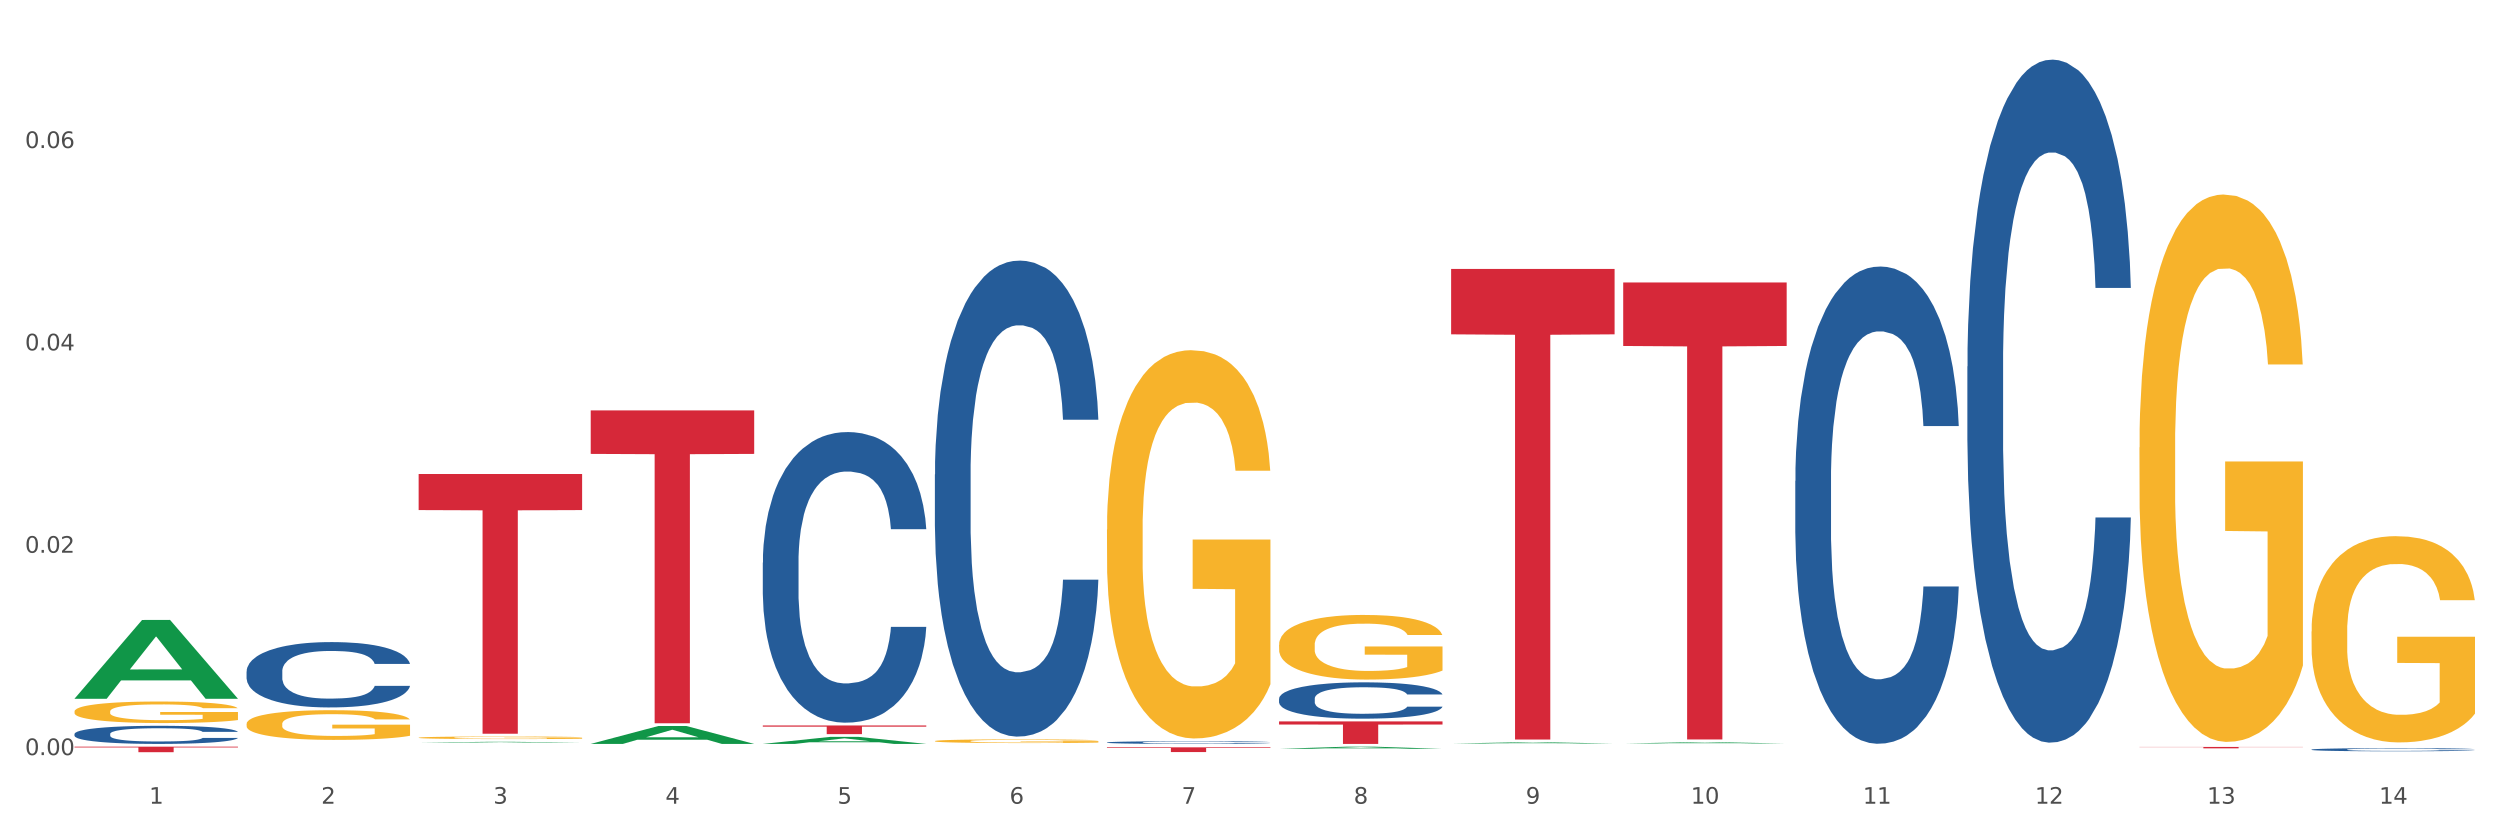 <?xml version="1.0" encoding="utf-8" standalone="no"?>
<!DOCTYPE svg PUBLIC "-//W3C//DTD SVG 1.1//EN"
  "http://www.w3.org/Graphics/SVG/1.1/DTD/svg11.dtd">
<svg xmlns:xlink="http://www.w3.org/1999/xlink" width="1080pt" height="360pt" viewBox="0 0 1080 360" xmlns="http://www.w3.org/2000/svg" version="1.1">
 <rect x="0" y="0" width="1080" height="360" fill="#333333" stroke="none"/>
 <defs>
  <style type="text/css">*{stroke-linejoin: round; stroke-linecap: butt}</style>
 </defs>
 <g id="figure_1">
  <g id="patch_1">
   <path d="M 0 360 
L 1080 360 
L 1080 0 
L 0 0 
z
" style="fill: #ffffff; stroke: #ffffff; stroke-linejoin: miter"/>
  </g>
  <g id="axes_1">
   <g id="matplotlib.axis_1">
    <g id="xtick_1">
     <g id="text_1">
      <!-- 1 -->
      <g style="fill: #4d4d4d" transform="translate(64.432 347.204) scale(0.096 -0.096)">
       <defs>
        <path id="DejaVuSans-31" d="M 794 531 
L 1825 531 
L 1825 4091 
L 703 3866 
L 703 4441 
L 1819 4666 
L 2450 4666 
L 2450 531 
L 3481 531 
L 3481 0 
L 794 0 
L 794 531 
z
" transform="scale(0.016)"/>
       </defs>
       <use xlink:href="#DejaVuSans-31"/>
      </g>
     </g>
    </g>
    <g id="xtick_2">
     <g id="text_2">
      <!-- 2 -->
      <g style="fill: #4d4d4d" transform="translate(138.771 347.204) scale(0.096 -0.096)">
       <defs>
        <path id="DejaVuSans-32" d="M 1228 531 
L 3431 531 
L 3431 0 
L 469 0 
L 469 531 
Q 828 903 1448 1529 
Q 2069 2156 2228 2338 
Q 2531 2678 2651 2914 
Q 2772 3150 2772 3378 
Q 2772 3750 2511 3984 
Q 2250 4219 1831 4219 
Q 1534 4219 1204 4116 
Q 875 4013 500 3803 
L 500 4441 
Q 881 4594 1212 4672 
Q 1544 4750 1819 4750 
Q 2544 4750 2975 4387 
Q 3406 4025 3406 3419 
Q 3406 3131 3298 2873 
Q 3191 2616 2906 2266 
Q 2828 2175 2409 1742 
Q 1991 1309 1228 531 
z
" transform="scale(0.016)"/>
       </defs>
       <use xlink:href="#DejaVuSans-32"/>
      </g>
     </g>
    </g>
    <g id="xtick_3">
     <g id="text_3">
      <!-- 3 -->
      <g style="fill: #4d4d4d" transform="translate(213.109 347.204) scale(0.096 -0.096)">
       <defs>
        <path id="DejaVuSans-33" d="M 2597 2516 
Q 3050 2419 3304 2112 
Q 3559 1806 3559 1356 
Q 3559 666 3084 287 
Q 2609 -91 1734 -91 
Q 1441 -91 1130 -33 
Q 819 25 488 141 
L 488 750 
Q 750 597 1062 519 
Q 1375 441 1716 441 
Q 2309 441 2620 675 
Q 2931 909 2931 1356 
Q 2931 1769 2642 2001 
Q 2353 2234 1838 2234 
L 1294 2234 
L 1294 2753 
L 1863 2753 
Q 2328 2753 2575 2939 
Q 2822 3125 2822 3475 
Q 2822 3834 2567 4026 
Q 2313 4219 1838 4219 
Q 1578 4219 1281 4162 
Q 984 4106 628 3988 
L 628 4550 
Q 988 4650 1302 4700 
Q 1616 4750 1894 4750 
Q 2613 4750 3031 4423 
Q 3450 4097 3450 3541 
Q 3450 3153 3228 2886 
Q 3006 2619 2597 2516 
z
" transform="scale(0.016)"/>
       </defs>
       <use xlink:href="#DejaVuSans-33"/>
      </g>
     </g>
    </g>
    <g id="xtick_4">
     <g id="text_4">
      <!-- 4 -->
      <g style="fill: #4d4d4d" transform="translate(287.448 347.204) scale(0.096 -0.096)">
       <defs>
        <path id="DejaVuSans-34" d="M 2419 4116 
L 825 1625 
L 2419 1625 
L 2419 4116 
z
M 2253 4666 
L 3047 4666 
L 3047 1625 
L 3713 1625 
L 3713 1100 
L 3047 1100 
L 3047 0 
L 2419 0 
L 2419 1100 
L 313 1100 
L 313 1709 
L 2253 4666 
z
" transform="scale(0.016)"/>
       </defs>
       <use xlink:href="#DejaVuSans-34"/>
      </g>
     </g>
    </g>
    <g id="xtick_5">
     <g id="text_5">
      <!-- 5 -->
      <g style="fill: #4d4d4d" transform="translate(361.787 347.204) scale(0.096 -0.096)">
       <defs>
        <path id="DejaVuSans-35" d="M 691 4666 
L 3169 4666 
L 3169 4134 
L 1269 4134 
L 1269 2991 
Q 1406 3038 1543 3061 
Q 1681 3084 1819 3084 
Q 2600 3084 3056 2656 
Q 3513 2228 3513 1497 
Q 3513 744 3044 326 
Q 2575 -91 1722 -91 
Q 1428 -91 1123 -41 
Q 819 9 494 109 
L 494 744 
Q 775 591 1075 516 
Q 1375 441 1709 441 
Q 2250 441 2565 725 
Q 2881 1009 2881 1497 
Q 2881 1984 2565 2268 
Q 2250 2553 1709 2553 
Q 1456 2553 1204 2497 
Q 953 2441 691 2322 
L 691 4666 
z
" transform="scale(0.016)"/>
       </defs>
       <use xlink:href="#DejaVuSans-35"/>
      </g>
     </g>
    </g>
    <g id="xtick_6">
     <g id="text_6">
      <!-- 6 -->
      <g style="fill: #4d4d4d" transform="translate(436.125 347.204) scale(0.096 -0.096)">
       <defs>
        <path id="DejaVuSans-36" d="M 2113 2584 
Q 1688 2584 1439 2293 
Q 1191 2003 1191 1497 
Q 1191 994 1439 701 
Q 1688 409 2113 409 
Q 2538 409 2786 701 
Q 3034 994 3034 1497 
Q 3034 2003 2786 2293 
Q 2538 2584 2113 2584 
z
M 3366 4563 
L 3366 3988 
Q 3128 4100 2886 4159 
Q 2644 4219 2406 4219 
Q 1781 4219 1451 3797 
Q 1122 3375 1075 2522 
Q 1259 2794 1537 2939 
Q 1816 3084 2150 3084 
Q 2853 3084 3261 2657 
Q 3669 2231 3669 1497 
Q 3669 778 3244 343 
Q 2819 -91 2113 -91 
Q 1303 -91 875 529 
Q 447 1150 447 2328 
Q 447 3434 972 4092 
Q 1497 4750 2381 4750 
Q 2619 4750 2861 4703 
Q 3103 4656 3366 4563 
z
" transform="scale(0.016)"/>
       </defs>
       <use xlink:href="#DejaVuSans-36"/>
      </g>
     </g>
    </g>
    <g id="xtick_7">
     <g id="text_7">
      <!-- 7 -->
      <g style="fill: #4d4d4d" transform="translate(510.464 347.204) scale(0.096 -0.096)">
       <defs>
        <path id="DejaVuSans-37" d="M 525 4666 
L 3525 4666 
L 3525 4397 
L 1831 0 
L 1172 0 
L 2766 4134 
L 525 4134 
L 525 4666 
z
" transform="scale(0.016)"/>
       </defs>
       <use xlink:href="#DejaVuSans-37"/>
      </g>
     </g>
    </g>
    <g id="xtick_8">
     <g id="text_8">
      <!-- 8 -->
      <g style="fill: #4d4d4d" transform="translate(584.803 347.204) scale(0.096 -0.096)">
       <defs>
        <path id="DejaVuSans-38" d="M 2034 2216 
Q 1584 2216 1326 1975 
Q 1069 1734 1069 1313 
Q 1069 891 1326 650 
Q 1584 409 2034 409 
Q 2484 409 2743 651 
Q 3003 894 3003 1313 
Q 3003 1734 2745 1975 
Q 2488 2216 2034 2216 
z
M 1403 2484 
Q 997 2584 770 2862 
Q 544 3141 544 3541 
Q 544 4100 942 4425 
Q 1341 4750 2034 4750 
Q 2731 4750 3128 4425 
Q 3525 4100 3525 3541 
Q 3525 3141 3298 2862 
Q 3072 2584 2669 2484 
Q 3125 2378 3379 2068 
Q 3634 1759 3634 1313 
Q 3634 634 3220 271 
Q 2806 -91 2034 -91 
Q 1263 -91 848 271 
Q 434 634 434 1313 
Q 434 1759 690 2068 
Q 947 2378 1403 2484 
z
M 1172 3481 
Q 1172 3119 1398 2916 
Q 1625 2713 2034 2713 
Q 2441 2713 2670 2916 
Q 2900 3119 2900 3481 
Q 2900 3844 2670 4047 
Q 2441 4250 2034 4250 
Q 1625 4250 1398 4047 
Q 1172 3844 1172 3481 
z
" transform="scale(0.016)"/>
       </defs>
       <use xlink:href="#DejaVuSans-38"/>
      </g>
     </g>
    </g>
    <g id="xtick_9">
     <g id="text_9">
      <!-- 9 -->
      <g style="fill: #4d4d4d" transform="translate(659.142 347.204) scale(0.096 -0.096)">
       <defs>
        <path id="DejaVuSans-39" d="M 703 97 
L 703 672 
Q 941 559 1184 500 
Q 1428 441 1663 441 
Q 2288 441 2617 861 
Q 2947 1281 2994 2138 
Q 2813 1869 2534 1725 
Q 2256 1581 1919 1581 
Q 1219 1581 811 2004 
Q 403 2428 403 3163 
Q 403 3881 828 4315 
Q 1253 4750 1959 4750 
Q 2769 4750 3195 4129 
Q 3622 3509 3622 2328 
Q 3622 1225 3098 567 
Q 2575 -91 1691 -91 
Q 1453 -91 1209 -44 
Q 966 3 703 97 
z
M 1959 2075 
Q 2384 2075 2632 2365 
Q 2881 2656 2881 3163 
Q 2881 3666 2632 3958 
Q 2384 4250 1959 4250 
Q 1534 4250 1286 3958 
Q 1038 3666 1038 3163 
Q 1038 2656 1286 2365 
Q 1534 2075 1959 2075 
z
" transform="scale(0.016)"/>
       </defs>
       <use xlink:href="#DejaVuSans-39"/>
      </g>
     </g>
    </g>
    <g id="xtick_10">
     <g id="text_10">
      <!-- 10 -->
      <g style="fill: #4d4d4d" transform="translate(730.426 347.204) scale(0.096 -0.096)">
       <defs>
        <path id="DejaVuSans-30" d="M 2034 4250 
Q 1547 4250 1301 3770 
Q 1056 3291 1056 2328 
Q 1056 1369 1301 889 
Q 1547 409 2034 409 
Q 2525 409 2770 889 
Q 3016 1369 3016 2328 
Q 3016 3291 2770 3770 
Q 2525 4250 2034 4250 
z
M 2034 4750 
Q 2819 4750 3233 4129 
Q 3647 3509 3647 2328 
Q 3647 1150 3233 529 
Q 2819 -91 2034 -91 
Q 1250 -91 836 529 
Q 422 1150 422 2328 
Q 422 3509 836 4129 
Q 1250 4750 2034 4750 
z
" transform="scale(0.016)"/>
       </defs>
       <use xlink:href="#DejaVuSans-31"/>
       <use xlink:href="#DejaVuSans-30" transform="translate(63.623 0)"/>
      </g>
     </g>
    </g>
    <g id="xtick_11">
     <g id="text_11">
      <!-- 11 -->
      <g style="fill: #4d4d4d" transform="translate(804.765 347.204) scale(0.096 -0.096)">
       <use xlink:href="#DejaVuSans-31"/>
       <use xlink:href="#DejaVuSans-31" transform="translate(63.623 0)"/>
      </g>
     </g>
    </g>
    <g id="xtick_12">
     <g id="text_12">
      <!-- 12 -->
      <g style="fill: #4d4d4d" transform="translate(879.104 347.204) scale(0.096 -0.096)">
       <use xlink:href="#DejaVuSans-31"/>
       <use xlink:href="#DejaVuSans-32" transform="translate(63.623 0)"/>
      </g>
     </g>
    </g>
    <g id="xtick_13">
     <g id="text_13">
      <!-- 13 -->
      <g style="fill: #4d4d4d" transform="translate(953.442 347.204) scale(0.096 -0.096)">
       <use xlink:href="#DejaVuSans-31"/>
       <use xlink:href="#DejaVuSans-33" transform="translate(63.623 0)"/>
      </g>
     </g>
    </g>
    <g id="xtick_14">
     <g id="text_14">
      <!-- 14 -->
      <g style="fill: #4d4d4d" transform="translate(1027.781 347.204) scale(0.096 -0.096)">
       <use xlink:href="#DejaVuSans-31"/>
       <use xlink:href="#DejaVuSans-34" transform="translate(63.623 0)"/>
      </g>
     </g>
    </g>
    <g id="xtick_15"/>
    <g id="xtick_16"/>
    <g id="xtick_17"/>
    <g id="xtick_18"/>
    <g id="xtick_19"/>
    <g id="xtick_20"/>
    <g id="xtick_21"/>
    <g id="xtick_22"/>
    <g id="xtick_23"/>
    <g id="xtick_24"/>
    <g id="xtick_25"/>
    <g id="xtick_26"/>
    <g id="xtick_27"/>
   </g>
   <g id="matplotlib.axis_2">
    <g id="ytick_1">
     <g id="text_15">
      <!-- 0.00 -->
      <g style="fill: #4d4d4d" transform="translate(10.8 326.207) scale(0.096 -0.096)">
       <defs>
        <path id="DejaVuSans-2e" d="M 684 794 
L 1344 794 
L 1344 0 
L 684 0 
L 684 794 
z
" transform="scale(0.016)"/>
       </defs>
       <use xlink:href="#DejaVuSans-30"/>
       <use xlink:href="#DejaVuSans-2e" transform="translate(63.623 0)"/>
       <use xlink:href="#DejaVuSans-30" transform="translate(95.41 0)"/>
       <use xlink:href="#DejaVuSans-30" transform="translate(159.033 0)"/>
      </g>
     </g>
    </g>
    <g id="ytick_2">
     <g id="text_16">
      <!-- 0.02 -->
      <g style="fill: #4d4d4d" transform="translate(10.8 238.787) scale(0.096 -0.096)">
       <use xlink:href="#DejaVuSans-30"/>
       <use xlink:href="#DejaVuSans-2e" transform="translate(63.623 0)"/>
       <use xlink:href="#DejaVuSans-30" transform="translate(95.41 0)"/>
       <use xlink:href="#DejaVuSans-32" transform="translate(159.033 0)"/>
      </g>
     </g>
    </g>
    <g id="ytick_3">
     <g id="text_17">
      <!-- 0.04 -->
      <g style="fill: #4d4d4d" transform="translate(10.8 151.367) scale(0.096 -0.096)">
       <use xlink:href="#DejaVuSans-30"/>
       <use xlink:href="#DejaVuSans-2e" transform="translate(63.623 0)"/>
       <use xlink:href="#DejaVuSans-30" transform="translate(95.41 0)"/>
       <use xlink:href="#DejaVuSans-34" transform="translate(159.033 0)"/>
      </g>
     </g>
    </g>
    <g id="ytick_4">
     <g id="text_18">
      <!-- 0.06 -->
      <g style="fill: #4d4d4d" transform="translate(10.8 63.947) scale(0.096 -0.096)">
       <use xlink:href="#DejaVuSans-30"/>
       <use xlink:href="#DejaVuSans-2e" transform="translate(63.623 0)"/>
       <use xlink:href="#DejaVuSans-30" transform="translate(95.41 0)"/>
       <use xlink:href="#DejaVuSans-36" transform="translate(159.033 0)"/>
      </g>
     </g>
    </g>
    <g id="ytick_5"/>
    <g id="ytick_6"/>
    <g id="ytick_7"/>
    <g id="ytick_8"/>
   </g>
   <g id="PolyCollection_1">
    <path d="M 32.175 301.806 
L 32.248 301.774 
L 61.37 267.828 
L 73.456 267.796 
L 102.797 301.87 
L 88.818 301.87 
L 82.484 293.935 
L 52.415 293.935 
L 52.197 294.063 
L 46.081 301.87 
L 32.175 301.87 
L 32.175 301.806 
L 56.201 289.2 
L 78.698 289.168 
L 67.559 275.058 
L 67.413 274.994 
L 67.267 275.09 
L 56.128 289.168 
L 56.201 289.2 
L 32.175 301.806 
z
" clip-path="url(#pade56e007d)" style="fill: #109648"/>
    <path d="M 255.191 177.304 
L 325.813 177.304 
L 325.813 196.083 
L 298.033 196.21 
L 298.033 312.441 
L 282.804 312.441 
L 282.804 196.21 
L 255.191 196.083 
L 255.191 177.431 
L 255.191 177.304 
z
" clip-path="url(#pade56e007d)" style="fill: #d62839"/>
    <path d="M 329.53 313.389 
L 400.152 313.389 
L 400.152 313.909 
L 372.371 313.913 
L 372.371 317.132 
L 357.143 317.132 
L 357.143 313.913 
L 329.53 313.909 
L 329.53 313.393 
L 329.53 313.389 
z
" clip-path="url(#pade56e007d)" style="fill: #d62839"/>
    <path d="M 478.207 322.837 
L 548.829 322.837 
L 548.829 323.122 
L 521.049 323.124 
L 521.049 324.893 
L 505.82 324.893 
L 505.82 323.124 
L 478.207 323.122 
L 478.207 322.839 
L 478.207 322.837 
z
" clip-path="url(#pade56e007d)" style="fill: #d62839"/>
    <path d="M 552.546 311.657 
L 623.168 311.657 
L 623.168 313.007 
L 595.388 313.016 
L 595.388 321.373 
L 580.159 321.373 
L 580.159 313.016 
L 552.546 313.007 
L 552.546 311.666 
L 552.546 311.657 
z
" clip-path="url(#pade56e007d)" style="fill: #d62839"/>
    <path d="M 701.223 122.022 
L 771.845 122.022 
L 771.845 149.458 
L 744.065 149.643 
L 744.065 319.449 
L 728.836 319.449 
L 728.836 149.643 
L 701.223 149.458 
L 701.223 122.207 
L 701.223 122.022 
z
" clip-path="url(#pade56e007d)" style="fill: #d62839"/>
    <path d="M 924.24 322.675 
L 994.861 322.675 
L 994.861 322.76 
L 967.081 322.76 
L 967.081 323.284 
L 951.852 323.284 
L 951.852 322.76 
L 924.24 322.76 
L 924.24 322.675 
L 924.24 322.675 
z
" clip-path="url(#pade56e007d)" style="fill: #d62839"/>
    <path d="M 32.175 307.355 
L 32.258 307.346 
L 32.258 307.04 
L 32.425 306.777 
L 33.259 306.14 
L 34.51 305.613 
L 35.427 305.333 
L 36.344 305.104 
L 37.428 304.875 
L 38.762 304.637 
L 41.18 304.289 
L 42.681 304.11 
L 44.515 303.923 
L 47.85 303.652 
L 50.268 303.499 
L 52.77 303.371 
L 56.855 303.218 
L 59.523 303.15 
L 62.358 303.1 
L 65.777 303.066 
L 68.361 303.057 
L 74.031 303.083 
L 78.867 303.159 
L 81.202 303.218 
L 84.203 303.32 
L 85.788 303.388 
L 88.372 303.524 
L 91.04 303.703 
L 92.875 303.855 
L 95.626 304.144 
L 97.711 304.433 
L 99.628 304.79 
L 100.629 305.036 
L 101.379 305.265 
L 102.046 305.529 
L 102.713 305.945 
L 87.705 305.945 
L 87.122 305.647 
L 86.204 305.367 
L 84.87 305.095 
L 83.703 304.926 
L 81.702 304.713 
L 79.868 304.577 
L 77.95 304.475 
L 75.615 304.39 
L 73.781 304.348 
L 71.196 304.314 
L 66.11 304.323 
L 62.692 304.39 
L 60.357 304.475 
L 58.856 304.552 
L 57.522 304.637 
L 56.021 304.756 
L 54.27 304.934 
L 53.02 305.095 
L 51.769 305.299 
L 50.768 305.503 
L 49.851 305.741 
L 49.101 305.996 
L 48.517 306.259 
L 48.017 306.582 
L 47.6 307.117 
L 47.6 308.28 
L 47.767 308.544 
L 48.184 308.892 
L 48.684 309.155 
L 49.518 309.469 
L 50.268 309.682 
L 51.686 309.987 
L 53.27 310.242 
L 54.52 310.404 
L 55.771 310.539 
L 57.939 310.726 
L 60.357 310.879 
L 62.441 310.973 
L 65.276 311.058 
L 67.194 311.092 
L 68.862 311.109 
L 72.947 311.109 
L 75.865 311.083 
L 79.117 311.024 
L 81.619 310.947 
L 83.703 310.854 
L 86.038 310.701 
L 87.538 310.556 
L 87.538 308.781 
L 69.195 308.773 
L 69.195 307.592 
L 102.797 307.592 
L 102.797 311.058 
L 101.379 311.236 
L 99.795 311.397 
L 98.128 311.542 
L 95.626 311.72 
L 92.625 311.89 
L 89.956 312.009 
L 87.122 312.111 
L 83.786 312.204 
L 79.451 312.289 
L 76.783 312.323 
L 73.447 312.349 
L 69.529 312.357 
L 66.11 312.34 
L 62.775 312.298 
L 59.273 312.221 
L 55.855 312.111 
L 53.27 312 
L 50.685 311.864 
L 47.934 311.686 
L 45.766 311.516 
L 44.098 311.363 
L 42.264 311.168 
L 40.263 310.913 
L 38.762 310.684 
L 37.428 310.446 
L 36.01 310.14 
L 35.01 309.877 
L 34.009 309.546 
L 33.426 309.299 
L 32.759 308.917 
L 32.258 308.382 
L 32.175 307.355 
z
" clip-path="url(#pade56e007d)" style="fill: #f7b32b"/>
    <path d="M 180.852 204.756 
L 251.474 204.756 
L 251.474 220.352 
L 223.694 220.457 
L 223.694 316.982 
L 208.465 316.982 
L 208.465 220.457 
L 180.852 220.352 
L 180.852 204.862 
L 180.852 204.756 
z
" clip-path="url(#pade56e007d)" style="fill: #d62839"/>
    <path d="M 998.578 323.811 
L 998.662 323.809 
L 998.662 323.775 
L 998.912 323.728 
L 999.83 323.642 
L 1000.999 323.576 
L 1003.003 323.5 
L 1004.088 323.468 
L 1005.507 323.432 
L 1008.429 323.374 
L 1011.768 323.324 
L 1014.105 323.297 
L 1015.858 323.28 
L 1019.781 323.249 
L 1022.035 323.236 
L 1024.373 323.225 
L 1026.376 323.217 
L 1029.715 323.209 
L 1032.387 323.205 
L 1035.475 323.204 
L 1038.063 323.205 
L 1041.486 323.21 
L 1046.494 323.225 
L 1048.414 323.233 
L 1051.002 323.248 
L 1053.673 323.268 
L 1055.844 323.287 
L 1058.348 323.316 
L 1060.936 323.353 
L 1063.44 323.4 
L 1065.193 323.443 
L 1066.612 323.489 
L 1067.864 323.544 
L 1068.783 323.604 
L 1069.2 323.655 
L 1053.924 323.655 
L 1053.506 323.609 
L 1052.671 323.56 
L 1051.837 323.527 
L 1050.918 323.5 
L 1049.499 323.469 
L 1048.247 323.449 
L 1046.16 323.426 
L 1044.24 323.411 
L 1042.654 323.402 
L 1040.734 323.395 
L 1036.644 323.387 
L 1033.722 323.387 
L 1031.886 323.39 
L 1029.632 323.396 
L 1027.712 323.405 
L 1025.458 323.419 
L 1023.705 323.435 
L 1021.952 323.456 
L 1020.95 323.471 
L 1019.448 323.498 
L 1018.446 323.521 
L 1017.11 323.559 
L 1016.359 323.586 
L 1015.023 323.656 
L 1014.439 323.708 
L 1014.188 323.744 
L 1014.022 323.783 
L 1014.022 323.976 
L 1014.522 324.062 
L 1014.94 324.099 
L 1015.608 324.141 
L 1016.86 324.195 
L 1018.696 324.248 
L 1020.616 324.287 
L 1022.202 324.31 
L 1023.705 324.327 
L 1025.207 324.341 
L 1027.044 324.353 
L 1028.547 324.361 
L 1030.8 324.368 
L 1033.472 324.372 
L 1035.559 324.372 
L 1039.816 324.366 
L 1041.736 324.359 
L 1043.572 324.351 
L 1045.576 324.337 
L 1047.162 324.322 
L 1048.08 324.311 
L 1049.583 324.288 
L 1050.752 324.263 
L 1051.753 324.235 
L 1052.421 324.21 
L 1053.172 324.173 
L 1053.757 324.131 
L 1053.924 324.109 
L 1069.2 324.109 
L 1068.866 324.153 
L 1068.282 324.197 
L 1067.113 324.255 
L 1066.195 324.288 
L 1064.776 324.329 
L 1063.273 324.363 
L 1061.186 324.401 
L 1059.266 324.43 
L 1057.263 324.454 
L 1055.092 324.477 
L 1051.169 324.507 
L 1049.75 324.516 
L 1046.745 324.531 
L 1044.407 324.54 
L 1040.985 324.548 
L 1037.479 324.553 
L 1033.806 324.554 
L 1030.55 324.552 
L 1026.96 324.544 
L 1024.707 324.537 
L 1022.202 324.526 
L 1019.281 324.509 
L 1016.526 324.488 
L 1013.938 324.463 
L 1011.517 324.435 
L 1009.263 324.403 
L 1006.342 324.35 
L 1004.171 324.298 
L 1002.585 324.25 
L 1001.5 324.209 
L 1000.415 324.157 
L 999.83 324.121 
L 998.912 324.035 
L 998.578 323.955 
L 998.578 323.811 
z
" clip-path="url(#pade56e007d)" style="fill: #255c99"/>
    <path d="M 775.562 207.777 
L 775.646 207.589 
L 775.646 202.317 
L 775.896 195.162 
L 776.814 181.982 
L 777.983 172.003 
L 779.986 160.329 
L 781.072 155.433 
L 782.491 149.973 
L 785.412 141.124 
L 788.752 133.592 
L 791.089 129.45 
L 792.842 126.814 
L 796.765 122.107 
L 799.019 120.036 
L 801.357 118.341 
L 803.36 117.211 
L 806.699 115.893 
L 809.37 115.328 
L 812.459 115.14 
L 815.047 115.328 
L 818.469 116.082 
L 823.478 118.341 
L 825.398 119.659 
L 827.986 121.918 
L 830.657 124.931 
L 832.828 127.944 
L 835.332 132.274 
L 837.92 137.923 
L 840.424 145.078 
L 842.177 151.668 
L 843.596 158.634 
L 844.848 167.107 
L 845.766 176.333 
L 846.184 184.053 
L 830.908 184.053 
L 830.49 177.086 
L 829.655 169.555 
L 828.821 164.471 
L 827.902 160.329 
L 826.483 155.622 
L 825.231 152.609 
L 823.144 149.032 
L 821.224 146.772 
L 819.638 145.454 
L 817.718 144.324 
L 813.628 143.195 
L 810.706 143.195 
L 808.87 143.571 
L 806.616 144.513 
L 804.696 145.831 
L 802.442 148.09 
L 800.689 150.538 
L 798.936 153.739 
L 797.934 155.998 
L 796.431 160.141 
L 795.43 163.53 
L 794.094 169.367 
L 793.343 173.509 
L 792.007 184.241 
L 791.423 192.149 
L 791.172 197.609 
L 791.005 203.635 
L 791.005 233.007 
L 791.506 246.187 
L 791.924 251.836 
L 792.591 258.237 
L 793.844 266.522 
L 795.68 274.618 
L 797.6 280.455 
L 799.186 284.033 
L 800.689 286.669 
L 802.191 288.74 
L 804.028 290.623 
L 805.53 291.752 
L 807.784 292.882 
L 810.456 293.447 
L 812.543 293.447 
L 816.8 292.505 
L 818.72 291.564 
L 820.556 290.246 
L 822.56 288.175 
L 824.146 285.915 
L 825.064 284.221 
L 826.567 280.643 
L 827.735 276.878 
L 828.737 272.547 
L 829.405 268.781 
L 830.156 263.133 
L 830.741 256.731 
L 830.908 253.342 
L 846.184 253.342 
L 845.85 260.12 
L 845.266 266.71 
L 844.097 275.56 
L 843.179 280.643 
L 841.76 286.857 
L 840.257 292.129 
L 838.17 297.966 
L 836.25 302.296 
L 834.247 306.062 
L 832.076 309.451 
L 828.153 314.158 
L 826.734 315.476 
L 823.728 317.736 
L 821.391 319.054 
L 817.969 320.372 
L 814.463 321.125 
L 810.79 321.313 
L 807.534 320.937 
L 803.944 319.807 
L 801.69 318.677 
L 799.186 316.983 
L 796.264 314.347 
L 793.51 311.146 
L 790.922 307.38 
L 788.501 303.049 
L 786.247 298.154 
L 783.325 290.058 
L 781.155 282.15 
L 779.569 274.807 
L 778.484 268.593 
L 777.399 260.685 
L 776.814 255.225 
L 775.896 242.045 
L 775.562 229.806 
L 775.562 207.777 
z
" clip-path="url(#pade56e007d)" style="fill: #255c99"/>
    <path d="M 552.546 301.824 
L 552.629 301.81 
L 552.629 301.408 
L 552.88 300.863 
L 553.798 299.86 
L 554.967 299.1 
L 556.97 298.211 
L 558.055 297.838 
L 559.475 297.422 
L 562.396 296.748 
L 565.735 296.175 
L 568.073 295.859 
L 569.826 295.659 
L 573.749 295.3 
L 576.003 295.143 
L 578.34 295.014 
L 580.344 294.927 
L 583.683 294.827 
L 586.354 294.784 
L 589.443 294.77 
L 592.031 294.784 
L 595.453 294.841 
L 600.462 295.014 
L 602.382 295.114 
L 604.97 295.286 
L 607.641 295.515 
L 609.811 295.745 
L 612.316 296.074 
L 614.903 296.505 
L 617.408 297.049 
L 619.161 297.551 
L 620.58 298.082 
L 621.832 298.727 
L 622.75 299.43 
L 623.168 300.017 
L 607.891 300.017 
L 607.474 299.487 
L 606.639 298.913 
L 605.804 298.526 
L 604.886 298.211 
L 603.467 297.852 
L 602.215 297.623 
L 600.128 297.351 
L 598.208 297.179 
L 596.622 297.078 
L 594.702 296.992 
L 590.612 296.906 
L 587.69 296.906 
L 585.853 296.935 
L 583.6 297.006 
L 581.68 297.107 
L 579.426 297.279 
L 577.673 297.465 
L 575.92 297.709 
L 574.918 297.881 
L 573.415 298.196 
L 572.414 298.455 
L 571.078 298.899 
L 570.327 299.214 
L 568.991 300.032 
L 568.407 300.634 
L 568.156 301.05 
L 567.989 301.508 
L 567.989 303.745 
L 568.49 304.749 
L 568.908 305.179 
L 569.575 305.666 
L 570.827 306.297 
L 572.664 306.914 
L 574.584 307.358 
L 576.17 307.631 
L 577.673 307.831 
L 579.175 307.989 
L 581.012 308.133 
L 582.514 308.219 
L 584.768 308.305 
L 587.439 308.348 
L 589.526 308.348 
L 593.784 308.276 
L 595.704 308.204 
L 597.54 308.104 
L 599.544 307.946 
L 601.13 307.774 
L 602.048 307.645 
L 603.551 307.373 
L 604.719 307.086 
L 605.721 306.756 
L 606.389 306.469 
L 607.14 306.039 
L 607.724 305.552 
L 607.891 305.294 
L 623.168 305.294 
L 622.834 305.81 
L 622.249 306.312 
L 621.081 306.986 
L 620.163 307.373 
L 618.743 307.846 
L 617.241 308.247 
L 615.154 308.692 
L 613.234 309.021 
L 611.23 309.308 
L 609.06 309.566 
L 605.137 309.925 
L 603.718 310.025 
L 600.712 310.197 
L 598.375 310.298 
L 594.952 310.398 
L 591.446 310.455 
L 587.773 310.47 
L 584.518 310.441 
L 580.928 310.355 
L 578.674 310.269 
L 576.17 310.14 
L 573.248 309.939 
L 570.494 309.695 
L 567.906 309.409 
L 565.485 309.079 
L 563.231 308.706 
L 560.309 308.09 
L 558.139 307.487 
L 556.553 306.928 
L 555.468 306.455 
L 554.382 305.853 
L 553.798 305.437 
L 552.88 304.433 
L 552.546 303.501 
L 552.546 301.824 
z
" clip-path="url(#pade56e007d)" style="fill: #255c99"/>
    <path d="M 478.207 320.735 
L 478.291 320.734 
L 478.291 320.704 
L 478.541 320.664 
L 479.459 320.59 
L 480.628 320.534 
L 482.632 320.469 
L 483.717 320.441 
L 485.136 320.411 
L 488.058 320.361 
L 491.397 320.319 
L 493.734 320.295 
L 495.487 320.28 
L 499.41 320.254 
L 501.664 320.242 
L 504.002 320.233 
L 506.005 320.227 
L 509.344 320.219 
L 512.016 320.216 
L 515.104 320.215 
L 517.692 320.216 
L 521.115 320.22 
L 526.123 320.233 
L 528.043 320.24 
L 530.631 320.253 
L 533.302 320.27 
L 535.473 320.287 
L 537.977 320.311 
L 540.565 320.343 
L 543.069 320.383 
L 544.822 320.42 
L 546.241 320.459 
L 547.493 320.507 
L 548.412 320.559 
L 548.829 320.602 
L 533.553 320.602 
L 533.135 320.563 
L 532.301 320.52 
L 531.466 320.492 
L 530.548 320.469 
L 529.128 320.442 
L 527.876 320.425 
L 525.789 320.405 
L 523.869 320.393 
L 522.283 320.385 
L 520.363 320.379 
L 516.273 320.372 
L 513.351 320.372 
L 511.515 320.375 
L 509.261 320.38 
L 507.341 320.387 
L 505.087 320.4 
L 503.334 320.414 
L 501.581 320.432 
L 500.579 320.444 
L 499.077 320.468 
L 498.075 320.487 
L 496.739 320.519 
L 495.988 320.543 
L 494.652 320.603 
L 494.068 320.647 
L 493.818 320.678 
L 493.651 320.712 
L 493.651 320.877 
L 494.151 320.951 
L 494.569 320.982 
L 495.237 321.018 
L 496.489 321.065 
L 498.325 321.11 
L 500.245 321.143 
L 501.831 321.163 
L 503.334 321.178 
L 504.837 321.19 
L 506.673 321.2 
L 508.176 321.207 
L 510.429 321.213 
L 513.101 321.216 
L 515.188 321.216 
L 519.445 321.211 
L 521.365 321.206 
L 523.202 321.198 
L 525.205 321.187 
L 526.791 321.174 
L 527.709 321.164 
L 529.212 321.144 
L 530.381 321.123 
L 531.382 321.099 
L 532.05 321.078 
L 532.801 321.046 
L 533.386 321.01 
L 533.553 320.991 
L 548.829 320.991 
L 548.495 321.029 
L 547.911 321.066 
L 546.742 321.116 
L 545.824 321.144 
L 544.405 321.179 
L 542.902 321.209 
L 540.815 321.241 
L 538.895 321.266 
L 536.892 321.287 
L 534.721 321.306 
L 530.798 321.332 
L 529.379 321.34 
L 526.374 321.353 
L 524.036 321.36 
L 520.614 321.367 
L 517.108 321.372 
L 513.435 321.373 
L 510.179 321.37 
L 506.59 321.364 
L 504.336 321.358 
L 501.831 321.348 
L 498.91 321.333 
L 496.155 321.315 
L 493.567 321.294 
L 491.146 321.27 
L 488.892 321.243 
L 485.971 321.197 
L 483.8 321.153 
L 482.214 321.111 
L 481.129 321.077 
L 480.044 321.032 
L 479.459 321.001 
L 478.541 320.927 
L 478.207 320.859 
L 478.207 320.735 
z
" clip-path="url(#pade56e007d)" style="fill: #255c99"/>
    <path d="M 403.869 204.978 
L 403.952 204.79 
L 403.952 199.531 
L 404.202 192.395 
L 405.121 179.249 
L 406.289 169.296 
L 408.293 157.653 
L 409.378 152.77 
L 410.797 147.324 
L 413.719 138.497 
L 417.058 130.985 
L 419.395 126.854 
L 421.148 124.224 
L 425.072 119.53 
L 427.326 117.464 
L 429.663 115.774 
L 431.666 114.647 
L 435.006 113.332 
L 437.677 112.769 
L 440.766 112.581 
L 443.353 112.769 
L 446.776 113.52 
L 451.785 115.774 
L 453.704 117.088 
L 456.292 119.342 
L 458.964 122.347 
L 461.134 125.351 
L 463.638 129.671 
L 466.226 135.305 
L 468.73 142.441 
L 470.483 149.014 
L 471.903 155.962 
L 473.155 164.413 
L 474.073 173.615 
L 474.49 181.315 
L 459.214 181.315 
L 458.797 174.367 
L 457.962 166.855 
L 457.127 161.784 
L 456.209 157.653 
L 454.79 152.958 
L 453.538 149.953 
L 451.451 146.385 
L 449.531 144.131 
L 447.945 142.816 
L 446.025 141.69 
L 441.934 140.563 
L 439.012 140.563 
L 437.176 140.939 
L 434.922 141.877 
L 433.002 143.192 
L 430.748 145.446 
L 428.995 147.887 
L 427.242 151.08 
L 426.24 153.333 
L 424.738 157.465 
L 423.736 160.845 
L 422.401 166.667 
L 421.649 170.798 
L 420.314 181.503 
L 419.729 189.39 
L 419.479 194.837 
L 419.312 200.846 
L 419.312 230.143 
L 419.813 243.288 
L 420.23 248.922 
L 420.898 255.307 
L 422.15 263.571 
L 423.987 271.646 
L 425.907 277.468 
L 427.493 281.036 
L 428.995 283.665 
L 430.498 285.731 
L 432.334 287.609 
L 433.837 288.736 
L 436.091 289.862 
L 438.762 290.426 
L 440.849 290.426 
L 445.106 289.487 
L 447.026 288.548 
L 448.863 287.233 
L 450.866 285.167 
L 452.452 282.914 
L 453.371 281.224 
L 454.873 277.655 
L 456.042 273.899 
L 457.044 269.58 
L 457.711 265.824 
L 458.463 260.19 
L 459.047 253.805 
L 459.214 250.425 
L 474.49 250.425 
L 474.156 257.185 
L 473.572 263.758 
L 472.403 272.585 
L 471.485 277.655 
L 470.066 283.853 
L 468.563 289.111 
L 466.477 294.933 
L 464.557 299.252 
L 462.553 303.008 
L 460.383 306.389 
L 456.459 311.083 
L 455.04 312.398 
L 452.035 314.652 
L 449.698 315.966 
L 446.275 317.281 
L 442.769 318.032 
L 439.096 318.22 
L 435.84 317.844 
L 432.251 316.717 
L 429.997 315.591 
L 427.493 313.9 
L 424.571 311.271 
L 421.816 308.079 
L 419.228 304.323 
L 416.808 300.003 
L 414.554 295.121 
L 411.632 287.045 
L 409.462 279.158 
L 407.875 271.834 
L 406.79 265.636 
L 405.705 257.749 
L 405.121 252.303 
L 404.202 239.157 
L 403.869 226.95 
L 403.869 204.978 
z
" clip-path="url(#pade56e007d)" style="fill: #255c99"/>
    <path d="M 329.53 243.062 
L 329.613 242.947 
L 329.613 239.737 
L 329.864 235.379 
L 330.782 227.353 
L 331.951 221.276 
L 333.954 214.167 
L 335.039 211.186 
L 336.458 207.861 
L 339.38 202.472 
L 342.719 197.885 
L 345.057 195.363 
L 346.81 193.758 
L 350.733 190.891 
L 352.987 189.63 
L 355.324 188.598 
L 357.328 187.91 
L 360.667 187.107 
L 363.338 186.763 
L 366.427 186.649 
L 369.015 186.763 
L 372.437 187.222 
L 377.446 188.598 
L 379.366 189.401 
L 381.954 190.777 
L 384.625 192.611 
L 386.795 194.446 
L 389.3 197.083 
L 391.887 200.523 
L 394.392 204.88 
L 396.145 208.893 
L 397.564 213.135 
L 398.816 218.295 
L 399.734 223.913 
L 400.152 228.614 
L 384.875 228.614 
L 384.458 224.372 
L 383.623 219.786 
L 382.788 216.69 
L 381.87 214.167 
L 380.451 211.301 
L 379.199 209.466 
L 377.112 207.288 
L 375.192 205.912 
L 373.606 205.109 
L 371.686 204.421 
L 367.595 203.733 
L 364.674 203.733 
L 362.837 203.962 
L 360.583 204.536 
L 358.663 205.338 
L 356.41 206.714 
L 354.656 208.205 
L 352.903 210.154 
L 351.902 211.53 
L 350.399 214.053 
L 349.397 216.116 
L 348.062 219.671 
L 347.31 222.193 
L 345.975 228.729 
L 345.391 233.545 
L 345.14 236.87 
L 344.973 240.539 
L 344.973 258.426 
L 345.474 266.452 
L 345.891 269.892 
L 346.559 273.791 
L 347.811 278.836 
L 349.648 283.766 
L 351.568 287.321 
L 353.154 289.499 
L 354.656 291.104 
L 356.159 292.366 
L 357.996 293.512 
L 359.498 294.2 
L 361.752 294.888 
L 364.423 295.232 
L 366.51 295.232 
L 370.768 294.659 
L 372.688 294.086 
L 374.524 293.283 
L 376.528 292.022 
L 378.114 290.646 
L 379.032 289.614 
L 380.534 287.435 
L 381.703 285.142 
L 382.705 282.505 
L 383.373 280.212 
L 384.124 276.772 
L 384.708 272.873 
L 384.875 270.809 
L 400.152 270.809 
L 399.818 274.937 
L 399.233 278.95 
L 398.065 284.339 
L 397.146 287.435 
L 395.727 291.219 
L 394.225 294.43 
L 392.138 297.984 
L 390.218 300.621 
L 388.214 302.914 
L 386.044 304.978 
L 382.121 307.845 
L 380.701 308.647 
L 377.696 310.023 
L 375.359 310.826 
L 371.936 311.629 
L 368.43 312.087 
L 364.757 312.202 
L 361.502 311.973 
L 357.912 311.285 
L 355.658 310.597 
L 353.154 309.565 
L 350.232 307.959 
L 347.477 306.01 
L 344.89 303.717 
L 342.469 301.08 
L 340.215 298.099 
L 337.293 293.168 
L 335.123 288.353 
L 333.537 283.881 
L 332.452 280.097 
L 331.366 275.281 
L 330.782 271.956 
L 329.864 263.93 
L 329.53 256.477 
L 329.53 243.062 
z
" clip-path="url(#pade56e007d)" style="fill: #255c99"/>
    <path d="M 106.514 290.068 
L 106.597 290.042 
L 106.597 289.32 
L 106.848 288.34 
L 107.766 286.535 
L 108.935 285.168 
L 110.938 283.57 
L 112.023 282.899 
L 113.442 282.151 
L 116.364 280.939 
L 119.703 279.908 
L 122.04 279.341 
L 123.794 278.98 
L 127.717 278.335 
L 129.971 278.051 
L 132.308 277.819 
L 134.312 277.665 
L 137.651 277.484 
L 140.322 277.407 
L 143.411 277.381 
L 145.998 277.407 
L 149.421 277.51 
L 154.43 277.819 
L 156.35 278 
L 158.937 278.309 
L 161.609 278.722 
L 163.779 279.134 
L 166.283 279.727 
L 168.871 280.501 
L 171.376 281.481 
L 173.129 282.383 
L 174.548 283.337 
L 175.8 284.498 
L 176.718 285.761 
L 177.135 286.819 
L 161.859 286.819 
L 161.442 285.864 
L 160.607 284.833 
L 159.772 284.137 
L 158.854 283.57 
L 157.435 282.925 
L 156.183 282.512 
L 154.096 282.022 
L 152.176 281.713 
L 150.59 281.532 
L 148.67 281.378 
L 144.579 281.223 
L 141.658 281.223 
L 139.821 281.275 
L 137.567 281.404 
L 135.647 281.584 
L 133.393 281.893 
L 131.64 282.229 
L 129.887 282.667 
L 128.886 282.976 
L 127.383 283.544 
L 126.381 284.008 
L 125.046 284.807 
L 124.294 285.375 
L 122.959 286.844 
L 122.374 287.927 
L 122.124 288.675 
L 121.957 289.5 
L 121.957 293.523 
L 122.458 295.328 
L 122.875 296.101 
L 123.543 296.978 
L 124.795 298.113 
L 126.632 299.222 
L 128.552 300.021 
L 130.138 300.511 
L 131.64 300.872 
L 133.143 301.155 
L 134.979 301.413 
L 136.482 301.568 
L 138.736 301.723 
L 141.407 301.8 
L 143.494 301.8 
L 147.751 301.671 
L 149.671 301.542 
L 151.508 301.362 
L 153.511 301.078 
L 155.097 300.769 
L 156.016 300.537 
L 157.518 300.047 
L 158.687 299.531 
L 159.689 298.938 
L 160.357 298.422 
L 161.108 297.649 
L 161.692 296.772 
L 161.859 296.308 
L 177.135 296.308 
L 176.802 297.236 
L 176.217 298.139 
L 175.049 299.35 
L 174.13 300.047 
L 172.711 300.898 
L 171.209 301.62 
L 169.122 302.419 
L 167.202 303.012 
L 165.198 303.528 
L 163.028 303.992 
L 159.104 304.637 
L 157.685 304.817 
L 154.68 305.126 
L 152.343 305.307 
L 148.92 305.487 
L 145.414 305.591 
L 141.741 305.616 
L 138.486 305.565 
L 134.896 305.41 
L 132.642 305.255 
L 130.138 305.023 
L 127.216 304.662 
L 124.461 304.224 
L 121.874 303.708 
L 119.453 303.115 
L 117.199 302.445 
L 114.277 301.336 
L 112.107 300.253 
L 110.521 299.247 
L 109.435 298.396 
L 108.35 297.313 
L 107.766 296.566 
L 106.848 294.761 
L 106.514 293.085 
L 106.514 290.068 
z
" clip-path="url(#pade56e007d)" style="fill: #255c99"/>
    <path d="M 32.175 317.062 
L 32.258 317.054 
L 32.258 316.854 
L 32.509 316.583 
L 33.427 316.082 
L 34.596 315.703 
L 36.599 315.26 
L 37.684 315.074 
L 39.104 314.867 
L 42.025 314.531 
L 45.364 314.245 
L 47.702 314.088 
L 49.455 313.987 
L 53.378 313.809 
L 55.632 313.73 
L 57.969 313.666 
L 59.973 313.623 
L 63.312 313.573 
L 65.983 313.551 
L 69.072 313.544 
L 71.66 313.551 
L 75.082 313.58 
L 80.091 313.666 
L 82.011 313.716 
L 84.599 313.802 
L 87.27 313.916 
L 89.44 314.03 
L 91.945 314.195 
L 94.533 314.409 
L 97.037 314.681 
L 98.79 314.931 
L 100.209 315.196 
L 101.461 315.517 
L 102.379 315.868 
L 102.797 316.161 
L 87.52 316.161 
L 87.103 315.896 
L 86.268 315.61 
L 85.434 315.417 
L 84.515 315.26 
L 83.096 315.081 
L 81.844 314.967 
L 79.757 314.831 
L 77.837 314.745 
L 76.251 314.695 
L 74.331 314.652 
L 70.241 314.609 
L 67.319 314.609 
L 65.482 314.624 
L 63.229 314.659 
L 61.309 314.71 
L 59.055 314.795 
L 57.302 314.888 
L 55.549 315.01 
L 54.547 315.096 
L 53.044 315.253 
L 52.043 315.382 
L 50.707 315.603 
L 49.956 315.76 
L 48.62 316.168 
L 48.036 316.468 
L 47.785 316.676 
L 47.618 316.904 
L 47.618 318.02 
L 48.119 318.52 
L 48.537 318.735 
L 49.204 318.978 
L 50.457 319.292 
L 52.293 319.6 
L 54.213 319.821 
L 55.799 319.957 
L 57.302 320.057 
L 58.804 320.136 
L 60.641 320.207 
L 62.143 320.25 
L 64.397 320.293 
L 67.069 320.315 
L 69.155 320.315 
L 73.413 320.279 
L 75.333 320.243 
L 77.169 320.193 
L 79.173 320.114 
L 80.759 320.029 
L 81.677 319.964 
L 83.18 319.828 
L 84.348 319.685 
L 85.35 319.521 
L 86.018 319.378 
L 86.769 319.163 
L 87.353 318.92 
L 87.52 318.792 
L 102.797 318.792 
L 102.463 319.049 
L 101.879 319.299 
L 100.71 319.635 
L 99.792 319.828 
L 98.372 320.064 
L 96.87 320.264 
L 94.783 320.486 
L 92.863 320.651 
L 90.86 320.794 
L 88.689 320.922 
L 84.766 321.101 
L 83.347 321.151 
L 80.341 321.237 
L 78.004 321.287 
L 74.581 321.337 
L 71.075 321.365 
L 67.402 321.373 
L 64.147 321.358 
L 60.557 321.315 
L 58.303 321.273 
L 55.799 321.208 
L 52.877 321.108 
L 50.123 320.987 
L 47.535 320.844 
L 45.114 320.679 
L 42.86 320.493 
L 39.938 320.186 
L 37.768 319.886 
L 36.182 319.607 
L 35.097 319.371 
L 34.011 319.071 
L 33.427 318.863 
L 32.509 318.363 
L 32.175 317.898 
L 32.175 317.062 
z
" clip-path="url(#pade56e007d)" style="fill: #255c99"/>
    <path d="M 849.901 158.34 
L 849.984 158.071 
L 849.984 150.525 
L 850.235 140.286 
L 851.153 121.422 
L 852.322 107.14 
L 854.325 90.433 
L 855.41 83.427 
L 856.829 75.612 
L 859.751 62.947 
L 863.09 52.168 
L 865.428 46.239 
L 867.181 42.467 
L 871.104 35.73 
L 873.358 32.766 
L 875.695 30.341 
L 877.699 28.724 
L 881.038 26.837 
L 883.709 26.029 
L 886.798 25.759 
L 889.386 26.029 
L 892.808 27.107 
L 897.817 30.341 
L 899.737 32.227 
L 902.325 35.461 
L 904.996 39.772 
L 907.166 44.084 
L 909.671 50.282 
L 912.258 58.366 
L 914.763 68.606 
L 916.516 78.037 
L 917.935 88.008 
L 919.187 100.134 
L 920.105 113.338 
L 920.523 124.387 
L 905.246 124.387 
L 904.829 114.416 
L 903.994 103.637 
L 903.159 96.361 
L 902.241 90.433 
L 900.822 83.696 
L 899.57 79.385 
L 897.483 74.265 
L 895.563 71.031 
L 893.977 69.145 
L 892.057 67.528 
L 887.966 65.911 
L 885.045 65.911 
L 883.208 66.45 
L 880.954 67.797 
L 879.034 69.684 
L 876.78 72.917 
L 875.027 76.42 
L 873.274 81.001 
L 872.273 84.235 
L 870.77 90.164 
L 869.768 95.014 
L 868.433 103.368 
L 867.681 109.296 
L 866.346 124.656 
L 865.761 135.974 
L 865.511 143.789 
L 865.344 152.412 
L 865.344 194.45 
L 865.845 213.313 
L 866.262 221.397 
L 866.93 230.559 
L 868.182 242.416 
L 870.019 254.003 
L 871.939 262.357 
L 873.525 267.477 
L 875.027 271.249 
L 876.53 274.214 
L 878.367 276.908 
L 879.869 278.525 
L 882.123 280.142 
L 884.794 280.95 
L 886.881 280.95 
L 891.139 279.603 
L 893.059 278.256 
L 894.895 276.369 
L 896.899 273.405 
L 898.485 270.171 
L 899.403 267.746 
L 900.905 262.626 
L 902.074 257.237 
L 903.076 251.039 
L 903.744 245.649 
L 904.495 237.565 
L 905.079 228.403 
L 905.246 223.553 
L 920.523 223.553 
L 920.189 233.254 
L 919.604 242.685 
L 918.436 255.35 
L 917.517 262.626 
L 916.098 271.519 
L 914.596 279.064 
L 912.509 287.418 
L 910.589 293.616 
L 908.585 299.005 
L 906.415 303.856 
L 902.491 310.592 
L 901.072 312.479 
L 898.067 315.712 
L 895.73 317.599 
L 892.307 319.485 
L 888.801 320.563 
L 885.128 320.832 
L 881.873 320.293 
L 878.283 318.677 
L 876.029 317.06 
L 873.525 314.634 
L 870.603 310.862 
L 867.848 306.281 
L 865.261 300.891 
L 862.84 294.694 
L 860.586 287.687 
L 857.664 276.1 
L 855.494 264.782 
L 853.908 254.273 
L 852.823 245.38 
L 851.737 234.062 
L 851.153 226.247 
L 850.235 207.384 
L 849.901 189.869 
L 849.901 158.34 
z
" clip-path="url(#pade56e007d)" style="fill: #255c99"/>
    <path d="M 32.175 322.56 
L 102.797 322.56 
L 102.797 322.892 
L 75.017 322.894 
L 75.017 324.95 
L 59.788 324.95 
L 59.788 322.894 
L 32.175 322.892 
L 32.175 322.562 
L 32.175 322.56 
z
" clip-path="url(#pade56e007d)" style="fill: #d62839"/>
    <path d="M 626.885 116.182 
L 697.506 116.182 
L 697.506 144.432 
L 669.726 144.623 
L 669.726 319.474 
L 654.497 319.474 
L 654.497 144.623 
L 626.885 144.432 
L 626.885 116.372 
L 626.885 116.182 
z
" clip-path="url(#pade56e007d)" style="fill: #d62839"/>
    <path d="M 924.24 193.301 
L 924.323 193.085 
L 924.323 185.311 
L 924.49 178.616 
L 925.323 162.418 
L 926.574 149.028 
L 927.491 141.902 
L 928.408 136.07 
L 929.492 130.239 
L 930.826 124.192 
L 933.244 115.338 
L 934.745 110.803 
L 936.58 106.051 
L 939.915 99.14 
L 942.333 95.253 
L 944.834 92.014 
L 948.92 88.126 
L 951.588 86.398 
L 954.423 85.103 
L 957.841 84.239 
L 960.426 84.023 
L 966.096 84.671 
L 970.932 86.614 
L 973.266 88.126 
L 976.268 90.718 
L 977.852 92.445 
L 980.437 95.901 
L 983.105 100.436 
L 984.939 104.324 
L 987.691 111.666 
L 989.775 119.009 
L 991.693 128.08 
L 992.693 134.343 
L 993.444 140.174 
L 994.111 146.869 
L 994.778 157.451 
L 979.77 157.451 
L 979.186 149.892 
L 978.269 142.765 
L 976.935 135.855 
L 975.768 131.535 
L 973.766 126.136 
L 971.932 122.681 
L 970.014 120.089 
L 967.68 117.929 
L 965.845 116.85 
L 963.261 115.986 
L 958.175 116.202 
L 954.756 117.929 
L 952.422 120.089 
L 950.921 122.033 
L 949.587 124.192 
L 948.086 127.216 
L 946.335 131.751 
L 945.084 135.855 
L 943.834 141.038 
L 942.833 146.221 
L 941.916 152.268 
L 941.165 158.747 
L 940.582 165.442 
L 940.081 173.648 
L 939.665 187.254 
L 939.665 216.842 
L 939.831 223.537 
L 940.248 232.391 
L 940.749 239.086 
L 941.582 247.077 
L 942.333 252.476 
L 943.75 260.251 
L 945.334 266.73 
L 946.585 270.833 
L 947.836 274.288 
L 950.004 279.04 
L 952.422 282.927 
L 954.506 285.303 
L 957.341 287.462 
L 959.259 288.326 
L 960.926 288.758 
L 965.012 288.758 
L 967.93 288.11 
L 971.182 286.598 
L 973.683 284.655 
L 975.768 282.279 
L 978.102 278.392 
L 979.603 274.72 
L 979.603 229.584 
L 961.26 229.368 
L 961.26 199.348 
L 994.861 199.348 
L 994.861 287.462 
L 993.444 291.998 
L 991.86 296.101 
L 990.192 299.772 
L 987.691 304.308 
L 984.689 308.627 
L 982.021 311.65 
L 979.186 314.242 
L 975.851 316.618 
L 971.515 318.777 
L 968.847 319.641 
L 965.512 320.289 
L 961.593 320.505 
L 958.175 320.073 
L 954.84 318.993 
L 951.338 317.05 
L 947.919 314.242 
L 945.334 311.435 
L 942.75 307.979 
L 939.998 303.444 
L 937.83 299.124 
L 936.163 295.237 
L 934.328 290.27 
L 932.327 283.791 
L 930.826 277.96 
L 929.492 271.913 
L 928.075 264.138 
L 927.074 257.443 
L 926.074 249.02 
L 925.49 242.757 
L 924.823 233.039 
L 924.323 219.433 
L 924.24 193.301 
z
" clip-path="url(#pade56e007d)" style="fill: #f7b32b"/>
    <path d="M 180.852 318.683 
L 180.936 318.682 
L 180.936 318.645 
L 181.103 318.614 
L 181.936 318.538 
L 183.187 318.475 
L 184.104 318.441 
L 185.021 318.414 
L 186.105 318.387 
L 187.439 318.358 
L 189.857 318.317 
L 191.358 318.295 
L 193.192 318.273 
L 196.528 318.241 
L 198.946 318.222 
L 201.447 318.207 
L 205.533 318.189 
L 208.201 318.181 
L 211.036 318.175 
L 214.454 318.171 
L 217.039 318.17 
L 222.709 318.173 
L 227.545 318.182 
L 229.879 318.189 
L 232.881 318.201 
L 234.465 318.209 
L 237.05 318.225 
L 239.718 318.247 
L 241.552 318.265 
L 244.304 318.299 
L 246.388 318.334 
L 248.306 318.376 
L 249.306 318.406 
L 250.057 318.433 
L 250.724 318.465 
L 251.391 318.514 
L 236.383 318.514 
L 235.799 318.479 
L 234.882 318.445 
L 233.548 318.413 
L 232.38 318.393 
L 230.379 318.367 
L 228.545 318.351 
L 226.627 318.339 
L 224.293 318.329 
L 222.458 318.324 
L 219.874 318.32 
L 214.788 318.321 
L 211.369 318.329 
L 209.034 318.339 
L 207.534 318.348 
L 206.2 318.358 
L 204.699 318.372 
L 202.948 318.394 
L 201.697 318.413 
L 200.446 318.437 
L 199.446 318.462 
L 198.529 318.49 
L 197.778 318.52 
L 197.195 318.552 
L 196.694 318.59 
L 196.277 318.654 
L 196.277 318.793 
L 196.444 318.825 
L 196.861 318.866 
L 197.361 318.898 
L 198.195 318.935 
L 198.946 318.961 
L 200.363 318.997 
L 201.947 319.028 
L 203.198 319.047 
L 204.449 319.063 
L 206.616 319.085 
L 209.034 319.104 
L 211.119 319.115 
L 213.954 319.125 
L 215.871 319.129 
L 217.539 319.131 
L 221.625 319.131 
L 224.543 319.128 
L 227.795 319.121 
L 230.296 319.112 
L 232.38 319.101 
L 234.715 319.082 
L 236.216 319.065 
L 236.216 318.853 
L 217.873 318.852 
L 217.873 318.711 
L 251.474 318.711 
L 251.474 319.125 
L 250.057 319.146 
L 248.473 319.165 
L 246.805 319.183 
L 244.304 319.204 
L 241.302 319.224 
L 238.634 319.238 
L 235.799 319.251 
L 232.464 319.262 
L 228.128 319.272 
L 225.46 319.276 
L 222.125 319.279 
L 218.206 319.28 
L 214.788 319.278 
L 211.452 319.273 
L 207.951 319.264 
L 204.532 319.251 
L 201.947 319.237 
L 199.362 319.221 
L 196.611 319.2 
L 194.443 319.18 
L 192.776 319.161 
L 190.941 319.138 
L 188.94 319.108 
L 187.439 319.08 
L 186.105 319.052 
L 184.688 319.015 
L 183.687 318.984 
L 182.687 318.944 
L 182.103 318.915 
L 181.436 318.869 
L 180.936 318.805 
L 180.852 318.683 
z
" clip-path="url(#pade56e007d)" style="fill: #f7b32b"/>
    <path d="M 106.514 312.735 
L 106.597 312.724 
L 106.597 312.302 
L 106.764 311.938 
L 107.598 311.059 
L 108.848 310.332 
L 109.765 309.945 
L 110.683 309.629 
L 111.767 309.312 
L 113.101 308.984 
L 115.519 308.503 
L 117.019 308.257 
L 118.854 307.999 
L 122.189 307.624 
L 124.607 307.413 
L 127.108 307.237 
L 131.194 307.026 
L 133.862 306.933 
L 136.697 306.862 
L 140.115 306.815 
L 142.7 306.804 
L 148.37 306.839 
L 153.206 306.944 
L 155.54 307.026 
L 158.542 307.167 
L 160.126 307.261 
L 162.711 307.448 
L 165.379 307.695 
L 167.213 307.906 
L 169.965 308.304 
L 172.049 308.703 
L 173.967 309.195 
L 174.968 309.535 
L 175.718 309.851 
L 176.385 310.215 
L 177.052 310.789 
L 162.044 310.789 
L 161.46 310.379 
L 160.543 309.992 
L 159.209 309.617 
L 158.042 309.383 
L 156.041 309.09 
L 154.206 308.902 
L 152.289 308.761 
L 149.954 308.644 
L 148.12 308.585 
L 145.535 308.539 
L 140.449 308.55 
L 137.03 308.644 
L 134.696 308.761 
L 133.195 308.867 
L 131.861 308.984 
L 130.36 309.148 
L 128.609 309.394 
L 127.358 309.617 
L 126.108 309.898 
L 125.107 310.18 
L 124.19 310.508 
L 123.44 310.86 
L 122.856 311.223 
L 122.356 311.669 
L 121.939 312.407 
L 121.939 314.013 
L 122.106 314.376 
L 122.522 314.857 
L 123.023 315.22 
L 123.856 315.654 
L 124.607 315.947 
L 126.024 316.369 
L 127.609 316.721 
L 128.859 316.944 
L 130.11 317.131 
L 132.278 317.389 
L 134.696 317.6 
L 136.78 317.729 
L 139.615 317.846 
L 141.533 317.893 
L 143.2 317.917 
L 147.286 317.917 
L 150.204 317.881 
L 153.456 317.799 
L 155.957 317.694 
L 158.042 317.565 
L 160.376 317.354 
L 161.877 317.155 
L 161.877 314.705 
L 143.534 314.693 
L 143.534 313.063 
L 177.135 313.063 
L 177.135 317.846 
L 175.718 318.092 
L 174.134 318.315 
L 172.466 318.515 
L 169.965 318.761 
L 166.963 318.995 
L 164.295 319.159 
L 161.46 319.3 
L 158.125 319.429 
L 153.789 319.546 
L 151.121 319.593 
L 147.786 319.628 
L 143.867 319.64 
L 140.449 319.616 
L 137.114 319.558 
L 133.612 319.452 
L 130.193 319.3 
L 127.609 319.148 
L 125.024 318.96 
L 122.272 318.714 
L 120.104 318.479 
L 118.437 318.268 
L 116.603 317.999 
L 114.601 317.647 
L 113.101 317.331 
L 111.767 317.002 
L 110.349 316.58 
L 109.349 316.217 
L 108.348 315.76 
L 107.764 315.42 
L 107.097 314.892 
L 106.597 314.154 
L 106.514 312.735 
z
" clip-path="url(#pade56e007d)" style="fill: #f7b32b"/>
    <path d="M 701.223 321.19 
L 701.296 321.19 
L 730.419 320.637 
L 742.504 320.637 
L 771.845 321.191 
L 757.866 321.191 
L 751.532 321.062 
L 721.463 321.062 
L 721.245 321.064 
L 715.129 321.191 
L 701.223 321.191 
L 701.223 321.19 
L 725.249 320.985 
L 747.746 320.984 
L 736.607 320.755 
L 736.461 320.754 
L 736.316 320.755 
L 725.177 320.984 
L 725.249 320.985 
L 701.223 321.19 
z
" clip-path="url(#pade56e007d)" style="fill: #109648"/>
    <path d="M 478.207 228.795 
L 478.291 228.642 
L 478.291 223.126 
L 478.457 218.377 
L 479.291 206.888 
L 480.542 197.389 
L 481.459 192.334 
L 482.376 188.198 
L 483.46 184.061 
L 484.794 179.772 
L 487.212 173.491 
L 488.713 170.274 
L 490.547 166.903 
L 493.882 162.001 
L 496.3 159.243 
L 498.802 156.945 
L 502.887 154.188 
L 505.555 152.962 
L 508.39 152.043 
L 511.809 151.43 
L 514.394 151.277 
L 520.063 151.737 
L 524.899 153.115 
L 527.234 154.188 
L 530.236 156.026 
L 531.82 157.252 
L 534.405 159.703 
L 537.073 162.92 
L 538.907 165.678 
L 541.658 170.886 
L 543.743 176.095 
L 545.661 182.529 
L 546.661 186.972 
L 547.412 191.108 
L 548.079 195.857 
L 548.746 203.364 
L 533.737 203.364 
L 533.154 198.002 
L 532.237 192.947 
L 530.903 188.044 
L 529.735 184.98 
L 527.734 181.15 
L 525.9 178.699 
L 523.982 176.861 
L 521.648 175.329 
L 519.813 174.563 
L 517.228 173.95 
L 512.142 174.103 
L 508.724 175.329 
L 506.389 176.861 
L 504.888 178.24 
L 503.554 179.772 
L 502.054 181.916 
L 500.303 185.134 
L 499.052 188.044 
L 497.801 191.721 
L 496.801 195.398 
L 495.884 199.687 
L 495.133 204.283 
L 494.549 209.032 
L 494.049 214.854 
L 493.632 224.505 
L 493.632 245.493 
L 493.799 250.242 
L 494.216 256.523 
L 494.716 261.272 
L 495.55 266.941 
L 496.3 270.771 
L 497.718 276.286 
L 499.302 280.882 
L 500.553 283.792 
L 501.803 286.244 
L 503.971 289.614 
L 506.389 292.371 
L 508.474 294.057 
L 511.309 295.589 
L 513.226 296.201 
L 514.894 296.508 
L 518.979 296.508 
L 521.898 296.048 
L 525.149 294.976 
L 527.651 293.597 
L 529.735 291.912 
L 532.07 289.154 
L 533.571 286.55 
L 533.571 254.532 
L 515.227 254.379 
L 515.227 233.084 
L 548.829 233.084 
L 548.829 295.589 
L 547.412 298.806 
L 545.827 301.716 
L 544.16 304.321 
L 541.658 307.538 
L 538.657 310.602 
L 535.989 312.747 
L 533.154 314.585 
L 529.819 316.27 
L 525.483 317.802 
L 522.815 318.415 
L 519.48 318.875 
L 515.561 319.028 
L 512.142 318.721 
L 508.807 317.955 
L 505.305 316.577 
L 501.887 314.585 
L 499.302 312.593 
L 496.717 310.142 
L 493.966 306.925 
L 491.798 303.861 
L 490.13 301.104 
L 488.296 297.58 
L 486.295 292.984 
L 484.794 288.848 
L 483.46 284.558 
L 482.043 279.043 
L 481.042 274.294 
L 480.042 268.32 
L 479.458 263.877 
L 478.791 256.983 
L 478.291 247.332 
L 478.207 228.795 
z
" clip-path="url(#pade56e007d)" style="fill: #f7b32b"/>
    <path d="M 626.885 321.215 
L 626.957 321.214 
L 656.08 320.661 
L 668.166 320.661 
L 697.506 321.216 
L 683.528 321.216 
L 677.194 321.086 
L 647.125 321.086 
L 646.906 321.088 
L 640.791 321.216 
L 626.885 321.216 
L 626.885 321.215 
L 650.911 321.009 
L 673.408 321.009 
L 662.268 320.779 
L 662.123 320.778 
L 661.977 320.78 
L 650.838 321.009 
L 650.911 321.009 
L 626.885 321.215 
z
" clip-path="url(#pade56e007d)" style="fill: #109648"/>
    <path d="M 180.852 320.835 
L 180.925 320.835 
L 210.048 320.468 
L 222.133 320.467 
L 251.474 320.836 
L 237.495 320.836 
L 231.161 320.75 
L 201.092 320.75 
L 200.874 320.752 
L 194.758 320.836 
L 180.852 320.836 
L 180.852 320.835 
L 204.878 320.699 
L 227.375 320.699 
L 216.236 320.546 
L 216.09 320.545 
L 215.945 320.546 
L 204.806 320.699 
L 204.878 320.699 
L 180.852 320.835 
z
" clip-path="url(#pade56e007d)" style="fill: #109648"/>
    <path d="M 998.578 272.797 
L 998.662 272.716 
L 998.662 269.786 
L 998.828 267.263 
L 999.662 261.159 
L 1000.913 256.113 
L 1001.83 253.428 
L 1002.747 251.23 
L 1003.831 249.033 
L 1005.165 246.754 
L 1007.583 243.418 
L 1009.084 241.709 
L 1010.918 239.918 
L 1014.253 237.314 
L 1016.671 235.849 
L 1019.173 234.628 
L 1023.258 233.163 
L 1025.926 232.512 
L 1028.761 232.024 
L 1032.18 231.698 
L 1034.765 231.617 
L 1040.434 231.861 
L 1045.27 232.594 
L 1047.605 233.163 
L 1050.607 234.14 
L 1052.191 234.791 
L 1054.775 236.093 
L 1057.444 237.802 
L 1059.278 239.267 
L 1062.029 242.034 
L 1064.114 244.801 
L 1066.032 248.219 
L 1067.032 250.579 
L 1067.783 252.777 
L 1068.45 255.3 
L 1069.117 259.287 
L 1054.108 259.287 
L 1053.525 256.439 
L 1052.608 253.753 
L 1051.274 251.149 
L 1050.106 249.521 
L 1048.105 247.487 
L 1046.271 246.185 
L 1044.353 245.208 
L 1042.019 244.394 
L 1040.184 243.987 
L 1037.599 243.662 
L 1032.513 243.743 
L 1029.095 244.394 
L 1026.76 245.208 
L 1025.259 245.941 
L 1023.925 246.754 
L 1022.425 247.894 
L 1020.674 249.603 
L 1019.423 251.149 
L 1018.172 253.102 
L 1017.172 255.055 
L 1016.255 257.334 
L 1015.504 259.776 
L 1014.92 262.299 
L 1014.42 265.391 
L 1014.003 270.518 
L 1014.003 281.668 
L 1014.17 284.191 
L 1014.587 287.527 
L 1015.087 290.05 
L 1015.921 293.062 
L 1016.671 295.096 
L 1018.089 298.026 
L 1019.673 300.467 
L 1020.924 302.014 
L 1022.174 303.316 
L 1024.342 305.106 
L 1026.76 306.571 
L 1028.845 307.466 
L 1031.68 308.28 
L 1033.597 308.606 
L 1035.265 308.768 
L 1039.35 308.768 
L 1042.269 308.524 
L 1045.52 307.955 
L 1048.022 307.222 
L 1050.106 306.327 
L 1052.441 304.862 
L 1053.942 303.479 
L 1053.942 286.469 
L 1035.598 286.388 
L 1035.598 275.076 
L 1069.2 275.076 
L 1069.2 308.28 
L 1067.783 309.989 
L 1066.198 311.536 
L 1064.531 312.919 
L 1062.029 314.628 
L 1059.028 316.256 
L 1056.36 317.395 
L 1053.525 318.372 
L 1050.19 319.267 
L 1045.854 320.081 
L 1043.186 320.406 
L 1039.851 320.65 
L 1035.932 320.732 
L 1032.513 320.569 
L 1029.178 320.162 
L 1025.676 319.43 
L 1022.258 318.372 
L 1019.673 317.314 
L 1017.088 316.012 
L 1014.337 314.303 
L 1012.169 312.675 
L 1010.501 311.21 
L 1008.667 309.338 
L 1006.666 306.897 
L 1005.165 304.699 
L 1003.831 302.421 
L 1002.414 299.491 
L 1001.413 296.968 
L 1000.413 293.794 
L 999.829 291.434 
L 999.162 287.772 
L 998.662 282.644 
L 998.578 272.797 
z
" clip-path="url(#pade56e007d)" style="fill: #f7b32b"/>
    <path d="M 255.191 321.358 
L 255.264 321.351 
L 284.386 313.635 
L 296.472 313.628 
L 325.813 321.373 
L 311.834 321.373 
L 305.5 319.569 
L 275.431 319.569 
L 275.213 319.598 
L 269.097 321.373 
L 255.191 321.373 
L 255.191 321.358 
L 279.217 318.493 
L 301.714 318.486 
L 290.575 315.279 
L 290.429 315.264 
L 290.284 315.286 
L 279.144 318.486 
L 279.217 318.493 
L 255.191 321.358 
z
" clip-path="url(#pade56e007d)" style="fill: #109648"/>
    <path d="M 403.869 320.142 
L 403.952 320.141 
L 403.952 320.089 
L 404.119 320.044 
L 404.952 319.935 
L 406.203 319.844 
L 407.12 319.797 
L 408.037 319.757 
L 409.121 319.718 
L 410.455 319.677 
L 412.873 319.618 
L 414.374 319.587 
L 416.209 319.555 
L 419.544 319.509 
L 421.962 319.483 
L 424.463 319.461 
L 428.549 319.435 
L 431.217 319.423 
L 434.052 319.414 
L 437.47 319.408 
L 440.055 319.407 
L 445.725 319.411 
L 450.561 319.424 
L 452.895 319.435 
L 455.897 319.452 
L 457.481 319.464 
L 460.066 319.487 
L 462.734 319.517 
L 464.568 319.544 
L 467.32 319.593 
L 469.404 319.642 
L 471.322 319.703 
L 472.322 319.746 
L 473.073 319.785 
L 473.74 319.83 
L 474.407 319.901 
L 459.399 319.901 
L 458.815 319.85 
L 457.898 319.802 
L 456.564 319.756 
L 455.397 319.727 
L 453.396 319.69 
L 451.561 319.667 
L 449.643 319.65 
L 447.309 319.635 
L 445.475 319.628 
L 442.89 319.622 
L 437.804 319.624 
L 434.385 319.635 
L 432.051 319.65 
L 430.55 319.663 
L 429.216 319.677 
L 427.715 319.698 
L 425.964 319.728 
L 424.713 319.756 
L 423.463 319.791 
L 422.462 319.826 
L 421.545 319.866 
L 420.794 319.91 
L 420.211 319.955 
L 419.711 320.01 
L 419.294 320.102 
L 419.294 320.301 
L 419.46 320.346 
L 419.877 320.405 
L 420.378 320.451 
L 421.211 320.504 
L 421.962 320.541 
L 423.379 320.593 
L 424.963 320.637 
L 426.214 320.664 
L 427.465 320.687 
L 429.633 320.719 
L 432.051 320.746 
L 434.135 320.762 
L 436.97 320.776 
L 438.888 320.782 
L 440.555 320.785 
L 444.641 320.785 
L 447.559 320.78 
L 450.811 320.77 
L 453.312 320.757 
L 455.397 320.741 
L 457.731 320.715 
L 459.232 320.69 
L 459.232 320.387 
L 440.889 320.385 
L 440.889 320.183 
L 474.49 320.183 
L 474.49 320.776 
L 473.073 320.807 
L 471.489 320.834 
L 469.821 320.859 
L 467.32 320.889 
L 464.318 320.918 
L 461.65 320.939 
L 458.815 320.956 
L 455.48 320.972 
L 451.144 320.987 
L 448.476 320.993 
L 445.141 320.997 
L 441.222 320.998 
L 437.804 320.996 
L 434.469 320.988 
L 430.967 320.975 
L 427.548 320.956 
L 424.963 320.937 
L 422.379 320.914 
L 419.627 320.884 
L 417.459 320.855 
L 415.792 320.828 
L 413.957 320.795 
L 411.956 320.751 
L 410.455 320.712 
L 409.121 320.671 
L 407.704 320.619 
L 406.703 320.574 
L 405.703 320.517 
L 405.119 320.475 
L 404.452 320.41 
L 403.952 320.318 
L 403.869 320.142 
z
" clip-path="url(#pade56e007d)" style="fill: #f7b32b"/>
    <path d="M 552.546 278.559 
L 552.629 278.534 
L 552.629 277.616 
L 552.796 276.825 
L 553.63 274.912 
L 554.881 273.33 
L 555.798 272.489 
L 556.715 271.8 
L 557.799 271.111 
L 559.133 270.397 
L 561.551 269.351 
L 563.052 268.816 
L 564.886 268.255 
L 568.221 267.439 
L 570.639 266.979 
L 573.141 266.597 
L 577.226 266.138 
L 579.894 265.934 
L 582.729 265.781 
L 586.148 265.679 
L 588.732 265.653 
L 594.402 265.73 
L 599.238 265.959 
L 601.573 266.138 
L 604.574 266.444 
L 606.158 266.648 
L 608.743 267.056 
L 611.411 267.592 
L 613.246 268.051 
L 615.997 268.918 
L 618.082 269.785 
L 619.999 270.856 
L 621 271.596 
L 621.75 272.285 
L 622.417 273.075 
L 623.084 274.325 
L 608.076 274.325 
L 607.493 273.433 
L 606.575 272.591 
L 605.241 271.775 
L 604.074 271.264 
L 602.073 270.627 
L 600.239 270.219 
L 598.321 269.913 
L 595.986 269.658 
L 594.152 269.53 
L 591.567 269.428 
L 586.481 269.454 
L 583.063 269.658 
L 580.728 269.913 
L 579.227 270.142 
L 577.893 270.397 
L 576.392 270.754 
L 574.641 271.29 
L 573.391 271.775 
L 572.14 272.387 
L 571.139 272.999 
L 570.222 273.713 
L 569.472 274.478 
L 568.888 275.269 
L 568.388 276.238 
L 567.971 277.845 
L 567.971 281.339 
L 568.138 282.13 
L 568.555 283.176 
L 569.055 283.967 
L 569.889 284.91 
L 570.639 285.548 
L 572.057 286.466 
L 573.641 287.231 
L 574.891 287.716 
L 576.142 288.124 
L 578.31 288.685 
L 580.728 289.144 
L 582.812 289.425 
L 585.647 289.68 
L 587.565 289.782 
L 589.233 289.833 
L 593.318 289.833 
L 596.236 289.757 
L 599.488 289.578 
L 601.99 289.349 
L 604.074 289.068 
L 606.409 288.609 
L 607.909 288.175 
L 607.909 282.844 
L 589.566 282.819 
L 589.566 279.273 
L 623.168 279.273 
L 623.168 289.68 
L 621.75 290.216 
L 620.166 290.7 
L 618.499 291.134 
L 615.997 291.67 
L 612.996 292.18 
L 610.327 292.537 
L 607.493 292.843 
L 604.157 293.123 
L 599.822 293.379 
L 597.154 293.481 
L 593.818 293.557 
L 589.9 293.583 
L 586.481 293.532 
L 583.146 293.404 
L 579.644 293.174 
L 576.226 292.843 
L 573.641 292.511 
L 571.056 292.103 
L 568.305 291.568 
L 566.137 291.057 
L 564.469 290.598 
L 562.635 290.012 
L 560.634 289.246 
L 559.133 288.558 
L 557.799 287.844 
L 556.381 286.925 
L 555.381 286.135 
L 554.38 285.14 
L 553.797 284.4 
L 553.13 283.252 
L 552.629 281.646 
L 552.546 278.559 
z
" clip-path="url(#pade56e007d)" style="fill: #f7b32b"/>
    <path d="M 329.53 321.367 
L 329.603 321.364 
L 358.725 318.323 
L 370.811 318.32 
L 400.152 321.373 
L 386.173 321.373 
L 379.839 320.662 
L 349.77 320.662 
L 349.551 320.673 
L 343.436 321.373 
L 329.53 321.373 
L 329.53 321.367 
L 353.556 320.237 
L 376.053 320.235 
L 364.914 318.97 
L 364.768 318.965 
L 364.622 318.973 
L 353.483 320.235 
L 353.556 320.237 
L 329.53 321.367 
z
" clip-path="url(#pade56e007d)" style="fill: #109648"/>
    <path d="M 552.546 323.488 
L 552.619 323.487 
L 581.741 322.561 
L 593.827 322.56 
L 623.168 323.49 
L 609.189 323.49 
L 602.855 323.273 
L 572.786 323.273 
L 572.568 323.277 
L 566.452 323.49 
L 552.546 323.49 
L 552.546 323.488 
L 576.572 323.144 
L 599.069 323.143 
L 587.93 322.758 
L 587.784 322.756 
L 587.638 322.759 
L 576.499 323.143 
L 576.572 323.144 
L 552.546 323.488 
z
" clip-path="url(#pade56e007d)" style="fill: #109648"/>
   </g>
  </g>
 </g>
 <defs>
  <clipPath id="pade56e007d">
   <rect x="32.175" y="10.8" width="1037.025" height="329.109"/>
  </clipPath>
 </defs>
</svg>
